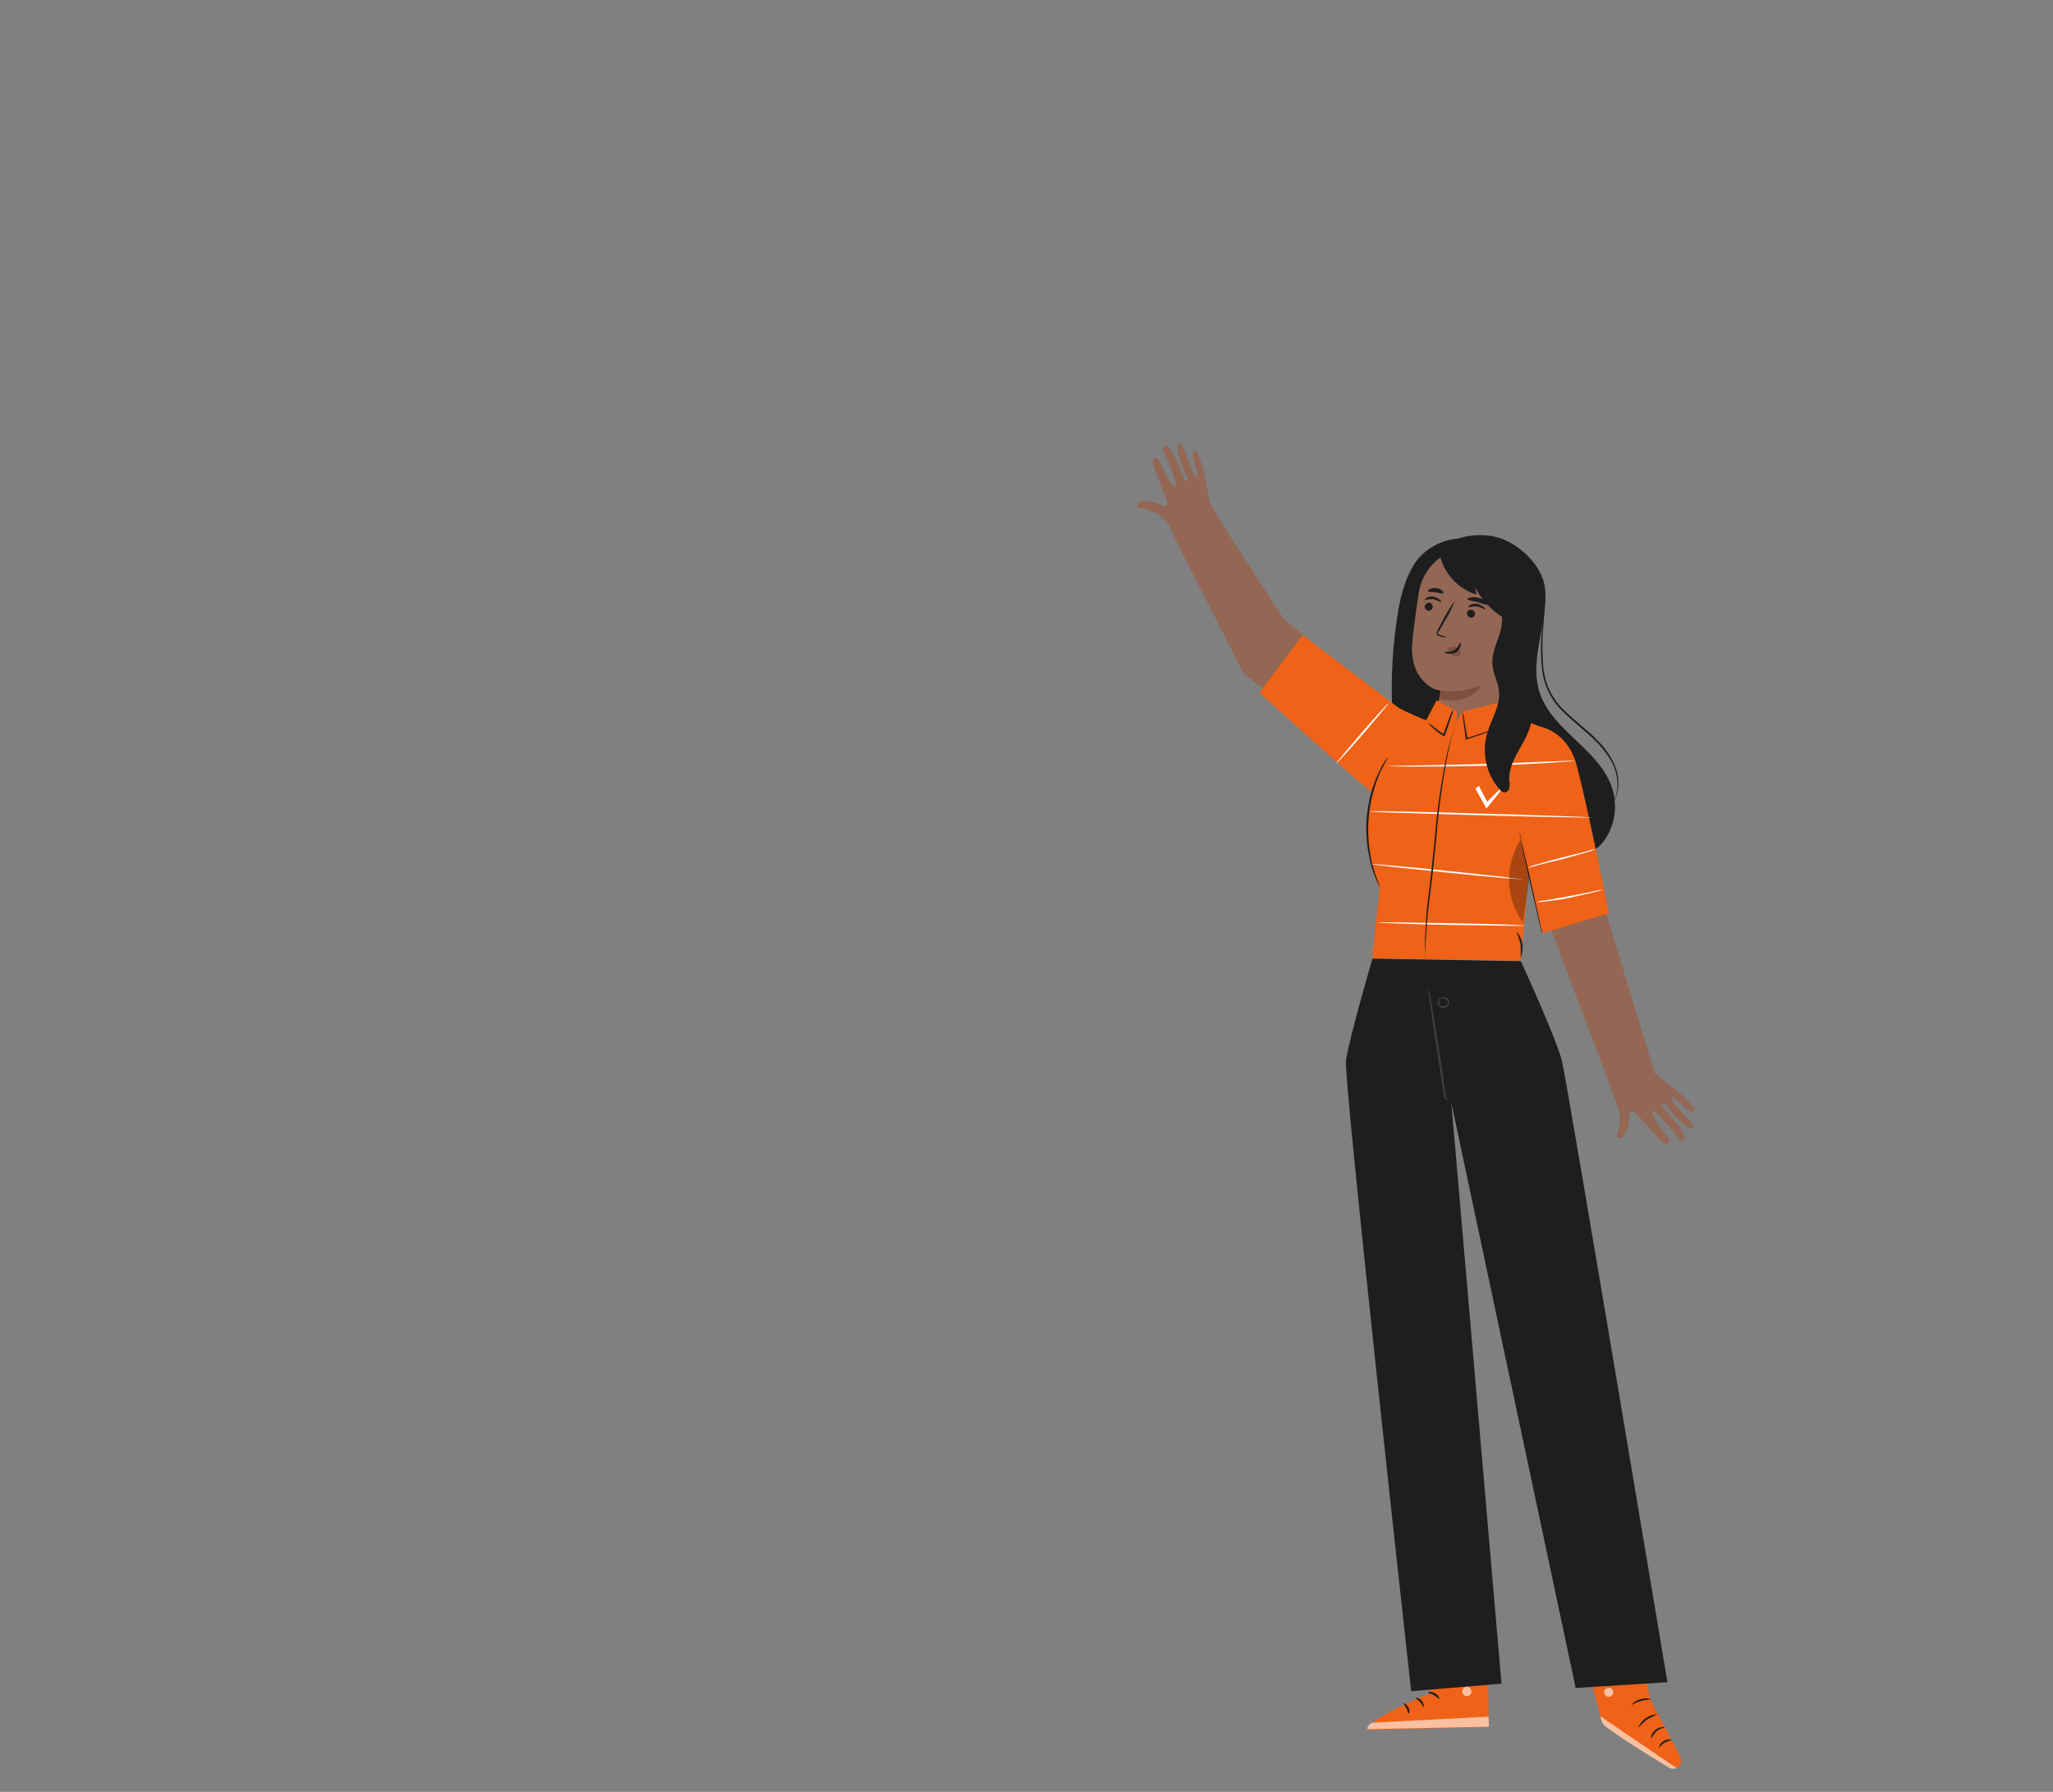 <svg xmlns="http://www.w3.org/2000/svg" xmlns:xlink="http://www.w3.org/1999/xlink" id="Camada_1" x="0px" y="0px" viewBox="0 0 572.9 500" style="enable-background:new 0 0 572.9 500;" xml:space="preserve"><rect x="0" y="0" width="572.9" height="500" fill="#808080" stroke="none"/><style type="text/css">	.st0{fill:#EBEBEB;}	.st1{fill:#CCCCCC;}	.st2{fill:#EF6217;}	.st3{opacity:0.7;enable-background:new    ;}	.st4{fill:#FFFFFF;}	.st5{fill:#263238;}	.st6{opacity:0.3;}	.st7{fill:#1E1E1E;}	.st8{opacity:0.5;}	.st9{fill:#3F3F3F;}	.st10{fill:#EB996E;}	.st11{opacity:0.6;}	.st12{fill:#D1734A;}	.st13{fill:#FFB448;}	.st14{fill:#FAFAFA;}	.st15{fill:#B78876;}	.st16{fill:#7C5142;}	.st17{fill:#F5F5F5;}	.st18{fill:#DF3334;}	.st19{opacity:0.2;}	.st20{fill:#FFCA9F;}	.st21{fill:#DDA67C;}	.st22{fill:#936754;}</style><g id="freepik--character-4--inject-2_3_">	<path class="st7" d="M412.3,151.2c-6.6-2.8-14.3,1.2-17.3,5.7s-4.3,9.9-5.1,15.3c-1.7,11-2,22.2-0.8,33.3c0.4,3.3,1,6.8,3.5,9  c2.5,2.1,5.8,2.2,8.9,1.7c2.8-0.5,5.6-1.5,7.4-3.7c2.8-3.3,2.4-8.1,2.1-12.5c-1-14.9,0.5-29.9,4.6-44.2"></path>	<path class="st7" d="M397.9,157.2c3-6,12.3-9.3,19.8-7.3c6.3,1.7,13.1,8.2,13.5,14.8c0.7,9.7-4.6,19.5-1.5,28.7  c3.6,10.7,16.8,15.8,20.2,26.6c1.4,4.5,0.9,9.4-1.5,13.4c-1.2,2.1-3,4-5.4,4.4c-2.9,0.5-5.6-1.5-8-3.4c-6.3-5-12.6-10.2-17-16.9  c-5.1-7.9-7.1-17.6-7.2-27.1s1.6-18.8,3.3-28.1"></path>	<path class="st22" d="M424.3,168.9c1-7.8-4.5-14.9-12.4-15.9c-0.2,0-0.3,0-0.5,0c-7.6-0.7-14.4,4.9-15.5,12.5  c-1,6.6-1.9,13.3-1.9,15.7c0.1,7.3,4.4,10.2,6.1,11c0.6,0.2,1.3,0.4,1.9,0.5l0,0c0,0,0,0,0,0.1l-1.6,8.4  c-0.7,5.5,2.3,10.4,7.8,11.2c5.5,0.8,9.8-3.4,10.7-8.9L424.3,168.9z"></path>	<path class="st7" d="M397.6,169.1c-0.1,0.6,0.3,1.2,0.9,1.3c0.6,0.1,1.2-0.3,1.3-0.9c0,0,0,0,0,0c0.1-0.6-0.3-1.2-0.9-1.3  C398.4,168.1,397.8,168.4,397.6,169.1C397.7,169,397.7,169.1,397.6,169.1z"></path>	<path class="st7" d="M397.6,167.4c0.1,0.2,1.1-0.4,2.3-0.2s2.1,0.9,2.2,0.8c0.2-0.1,0-0.4-0.4-0.7c-0.5-0.5-1.1-0.7-1.7-0.8  c-0.6-0.1-1.3,0-1.9,0.3C397.8,167.1,397.6,167.3,397.6,167.4z"></path>	<path class="st7" d="M409.4,171c-0.1,0.6,0.3,1.2,0.9,1.3c0.6,0.1,1.2-0.2,1.3-0.8c0,0,0,0,0,0c0.1-0.6-0.3-1.2-0.9-1.3  C410.1,170,409.5,170.3,409.4,171C409.4,170.9,409.4,171,409.4,171z"></path>	<path class="st7" d="M409.8,169.4c0.1,0.2,1.1-0.3,2.3-0.2c1.2,0.2,2.1,0.9,2.2,0.8c0.2-0.1,0-0.4-0.4-0.7  c-0.5-0.4-1.1-0.7-1.7-0.8c-0.6-0.1-1.3,0-1.9,0.3C409.9,169.1,409.7,169.3,409.8,169.4z"></path>	<path class="st7" d="M403.9,177.9c-0.6-0.3-1.3-0.5-2-0.7c-0.3-0.1-0.6-0.2-0.6-0.4c0-0.3,0.1-0.7,0.4-0.9c0.4-0.7,0.8-1.5,1.3-2.3  c1.2-1.9,2.2-3.9,3-6c-1.3,1.8-2.5,3.7-3.5,5.7c-0.4,0.8-0.9,1.6-1.2,2.3c-0.3,0.4-0.4,0.8-0.4,1.3c0.1,0.2,0.2,0.4,0.5,0.5  c0.2,0.1,0.3,0.1,0.5,0.2C402.6,177.8,403.3,177.9,403.9,177.9z"></path>	<path class="st16" d="M402.2,192.7c0,0,4.7,1.1,11.2-1.6c0,0-2.8,6-11.7,3.9L402.2,192.7z"></path>	<path class="st16" d="M404,181c0.6-0.5,1.4-0.7,2.1-0.5c0.5,0.1,1,0.5,1.3,0.9c0.3,0.5,0.2,1.1-0.1,1.5c-0.5,0.4-1.1,0.5-1.7,0.2  c-0.6-0.3-1-0.7-1.4-1.2c-0.1-0.1-0.2-0.3-0.3-0.4C403.8,181.3,403.9,181.1,404,181"></path>	<path class="st7" d="M407.5,179.3c-0.2,0-0.4,1.3-1.7,2.1c-1.3,0.8-2.7,0.4-2.7,0.6c0,0.2,0.3,0.3,0.9,0.4c0.8,0.1,1.6,0,2.3-0.4  c0.7-0.4,1.1-1,1.3-1.8C407.7,179.7,407.6,179.3,407.5,179.3z"></path>	<path class="st7" d="M409.5,167.2c0.1,0.4,1.3,0.4,2.8,0.8c1.4,0.4,2.6,0.9,2.8,0.7c0.1-0.1,0-0.5-0.5-0.9c-0.6-0.5-1.3-0.9-2-1  c-0.7-0.2-1.5-0.2-2.2-0.1C409.8,166.8,409.5,167,409.5,167.2z"></path>	<path class="st7" d="M398.5,165c0.2,0.3,1.1,0.1,2.1,0.3c1,0.1,1.9,0.5,2.1,0.2c0.3-0.3,0-0.4-0.3-0.7c-0.5-0.4-1-0.7-1.6-0.7  c-0.6-0.1-1.2,0-1.7,0.3C398.6,164.5,398.4,164.8,398.5,165z"></path>	<path class="st7" d="M401.6,153.9c0.9,5.7,5,10.3,10.4,12l-0.4-2.1c2.4,4.7,6.5,8.4,11.5,10.3c4.1-7,1.8-15.9-5.2-20  c-5.1-3-11.6-2.6-16.3,1"></path>	<path class="st7" d="M449,225.6c0.6-0.7,1-1.4,1.4-2.2c1-2.2,1.2-4.7,0.7-7c-0.3-1.6-0.9-3.2-1.8-4.6c-1-1.6-2.2-3.1-3.5-4.5  c-2.8-2.9-6.5-5.6-9.8-8.9c-1.7-1.6-3-3.5-4-5.6c-0.9-2-1.5-4-1.7-6.2c-0.4-3.6-0.4-7.2,0-10.8c0.2-3.1,0.5-5.6,0.6-7.2  c0.1-0.8,0.1-1.5,0.2-2c0-0.2,0-0.5,0.1-0.7c0,0.2,0,0.5,0,0.7c0,0.5-0.1,1.2-0.1,2c-0.1,1.8-0.3,4.2-0.5,7.3  c-0.3,3.6-0.2,7.2,0.1,10.7c0.3,2.1,0.8,4.1,1.7,6c1,2,2.3,3.9,3.9,5.4c3.3,3.3,7,5.9,9.8,8.9c1.4,1.4,2.5,2.9,3.5,4.6  c0.9,1.5,1.5,3.1,1.8,4.7c0.5,2.4,0.2,4.9-0.9,7.2c-0.3,0.6-0.7,1.1-1.1,1.7C449.4,225.3,449.2,225.5,449,225.6z"></path>	<path class="st2" d="M456.1,452.7l4.4,21.5l8.4,16c0.6,1.1,0.2,2.5-0.9,3c0,0-0.1,0-0.1,0.1l0,0c-0.7,0.3-1.4,0.2-2.1-0.1  c-4-2.4-18.6-11.2-18.8-12.8c-0.3-1.9-6.1-22.4-6.1-22.4L456.1,452.7z"></path>	<g class="st11">		<path class="st4" d="M467.8,493.3l-21.2-14.4l0.2,0.9c0.2,0.8,0.6,1.5,1.3,2c1.7,1.3,6.5,4.7,17.6,11.4   C466.3,493.6,467.1,493.7,467.8,493.3L467.8,493.3z"></path>	</g>	<g class="st11">		<path class="st4" d="M449.4,471c0.6,0.3,1,1,0.7,1.6c-0.2,0.7-1,1-1.6,0.8c-0.7-0.3-1-1.1-0.8-1.7c0.3-0.6,1.1-0.9,1.8-0.6"></path>	</g>	<path class="st7" d="M460.8,485.1c0.4-0.8,0.9-1.5,1.5-2.1c0.7-0.5,1.5-0.8,2.3-1c0-0.1-0.3-0.2-0.8-0.1c-1.4,0.2-2.5,1.1-3,2.4  C460.7,484.8,460.7,485.1,460.8,485.1z"></path>	<path class="st7" d="M462.9,487.6c0.1,0.1,0.7-0.8,1.7-1.4c0.7-0.3,1.3-0.5,2-0.7c-0.8-0.3-1.6-0.1-2.3,0.3  C463.2,486.5,462.8,487.6,462.9,487.6z"></path>	<path class="st7" d="M457.1,482.1c0.8-0.8,1.6-1.6,2.5-2.3c1-0.6,2-1,3-1.5C460.2,478.4,458,479.9,457.1,482.1L457.1,482.1z"></path>	<path class="st7" d="M455.2,475.7c0.1,0.1,1.2-0.6,2.7-1.1c1.5-0.4,2.8-0.3,2.8-0.5C458.8,473.6,456.6,474.2,455.2,475.7  L455.2,475.7z"></path>	<path class="st7" d="M453.8,469.4c0.9-0.5,1.8-0.9,2.8-1.2c1-0.1,2-0.1,3,0.1c0-0.1-0.3-0.3-0.8-0.4c-1.5-0.4-3.1-0.1-4.3,0.8  C453.9,469,453.7,469.3,453.8,469.4z"></path>	<path class="st7" d="M456.2,467c0-0.3,0-0.6-0.1-0.8c-0.2-0.7-0.6-1.4-1.1-2c-0.3-0.4-0.8-0.8-1.3-0.9c-0.4-0.1-0.7,0.1-0.9,0.4  c-0.2,0.3-0.2,0.7-0.1,1c0.4,1.5,1.9,2.4,3.4,2.2c1.5-0.2,2.7-1.2,3.1-2.7c0.1-0.4,0-0.7-0.2-1.1c-0.3-0.3-0.7-0.4-1-0.2  c-0.5,0.2-0.9,0.6-1.2,1.1c-0.5,0.6-0.8,1.3-1.1,2c-0.1,0.3-0.2,0.5-0.2,0.8c0.4-0.9,0.9-1.8,1.5-2.6c0.3-0.4,0.7-0.7,1.1-0.9  c0.2-0.1,0.4,0,0.6,0.1c0.1,0.2,0.1,0.5,0.1,0.7c-0.4,1.2-1.4,2.1-2.7,2.3c-1.3,0.1-2.5-0.6-2.9-1.9c-0.1-0.2-0.1-0.5,0-0.7  c0.1-0.2,0.3-0.3,0.5-0.2c0.5,0.1,0.9,0.4,1.2,0.8C455.4,465.2,455.9,466.1,456.2,467z"></path>	<path class="st2" d="M398.1,455l1,17.5c0,0-17.4,6.9-17.5,10.2l33.9-0.8l-0.5-27.3L398.1,455z"></path>	<g class="st11">		<path class="st4" d="M409.6,470.7c0.7,0.2,1.1,0.9,1,1.6c-0.2,0.7-0.8,1.1-1.5,1c-0.7-0.2-1.2-0.9-1-1.7c0.2-0.7,1-1.1,1.7-0.9"></path>	</g>	<g class="st11">		<path class="st4" d="M415.5,481.8l-0.1-2.8l-32.5,1.7c0,0-1.5,0.7-1.3,1.8L415.5,481.8z"></path>	</g>	<path class="st7" d="M398.5,472.3c0,0.2,0.8,0.2,1.7,0.7c0.8,0.5,1.3,1.2,1.4,1.1s-0.1-1-1.1-1.6S398.5,472.1,398.5,472.3z"></path>	<path class="st7" d="M395,473.8c0,0.2,0.7,0.4,1.3,1.1c0.6,0.7,0.8,1.4,0.9,1.4c0.2,0,0.2-0.9-0.5-1.8  C396,473.7,395,473.7,395,473.8z"></path>	<path class="st7" d="M393.1,478.1c0.2,0,0.4-0.8-0.1-1.7c-0.5-0.9-1.2-1.2-1.3-1.1c-0.1,0.1,0.4,0.6,0.8,1.4  C392.8,477.4,392.9,478.1,393.1,478.1z"></path>	<path class="st7" d="M398.7,468.3c0.1,0.1,0.8-0.1,1.8-0.1c0.9,0,1.7,0.3,1.8,0.2c0.1-0.1-0.6-0.7-1.7-0.7  C399.4,467.6,398.7,468.2,398.7,468.3z"></path>	<g class="st6">		<polygon points="398.3,458.4 398.5,461.6 415.1,461 415.1,458.2   "></polygon>	</g>	<path class="st7" d="M398.6,464.8c0.6,0.1,1.1,0.1,1.7,0c0.6-0.1,1.2-0.3,1.8-0.6c0.3-0.2,0.6-0.3,0.9-0.5c0.2-0.1,0.4-0.2,0.5-0.4  c0.2-0.3,0.3-0.6,0.1-0.9c-0.2-0.2-0.4-0.4-0.7-0.4c-0.2,0-0.4,0-0.6,0.1c-0.4,0.1-0.7,0.2-1,0.4c-0.6,0.3-1.1,0.6-1.5,1.1  C398.8,464.2,398.6,464.8,398.6,464.8c0.1,0.1,0.5-0.4,1.3-1c0.5-0.4,1-0.7,1.5-0.9c0.3-0.1,0.6-0.2,0.9-0.3c0.4-0.1,0.7-0.1,0.8,0  c0.1,0.2,0,0.1,0,0.2c-0.1,0.1-0.2,0.2-0.4,0.3c-0.3,0.2-0.6,0.4-0.9,0.5c-0.5,0.3-1.1,0.5-1.6,0.7  C399.6,464.4,399.1,464.5,398.6,464.8z"></path>	<path class="st7" d="M398.8,465c0.3-0.5,0.4-1.1,0.4-1.7c0-0.6-0.1-1.3-0.3-1.9c-0.1-0.4-0.3-0.7-0.5-1c-0.2-0.4-0.6-0.8-1.1-0.8  c-0.3,0-0.6,0.2-0.7,0.5c-0.1,0.2-0.1,0.4-0.2,0.6c-0.1,1,0.2,2.1,0.8,2.9c0.7,0.9,1.4,1,1.4,1c0-0.1-0.5-0.4-1.1-1.2  c-0.3-0.5-0.5-1-0.6-1.6c0-0.3,0-0.7,0-1c0-0.4,0.2-0.7,0.3-0.6s0.5,0.2,0.6,0.5c0.2,0.3,0.3,0.6,0.4,0.9c0.2,0.5,0.3,1.1,0.4,1.7  C398.9,464.3,398.7,465,398.8,465z"></path>	<path class="st7" d="M424.4,268.2c0,0,10,21.7,11.5,28s29.4,173.2,29.4,173.2l-25.6,1.6l-34.7-163.3l14,162.1l-25.2,2.1  c0,0-19-171.3-18.2-176.1c1.2-7.3,7.4-28.3,7.4-28.3L424.4,268.2z"></path>	<path class="st9" d="M404.7,306.6c0,0,0,0.1-0.2,0.3c-0.3,0.2-0.7,0.1-1-0.1c-0.4-0.4-0.6-0.9-0.6-1.4l-0.3-2  c-0.5-3-1.1-7-1.8-11.5s-1.3-8.6-1.7-11.6c-0.2-1.4-0.3-2.6-0.4-3.5c-0.1-0.4-0.1-0.9-0.1-1.3c0.1,0.4,0.2,0.8,0.3,1.3  c0.2,0.9,0.4,2.1,0.6,3.5c0.5,3,1.1,7,1.9,11.5c0.7,4.5,1.3,8.6,1.7,11.6c0.1,0.7,0.2,1.4,0.3,2c0,0.5,0.2,1,0.5,1.3  c0.2,0.2,0.5,0.3,0.8,0.2C404.7,306.7,404.7,306.6,404.7,306.6z"></path>	<path class="st9" d="M402.1,278.7c0,0,0-0.1,0.2-0.3c0.3-0.2,0.7-0.2,1-0.1c0.6,0.1,1,0.5,1.1,1.1c0.1,0.7-0.2,1.4-0.8,1.7  c-0.6,0.3-1.4,0.2-1.9-0.3c-0.4-0.4-0.6-0.9-0.4-1.5c0.2-0.9,0.9-1.1,0.8-1c-0.3,0.3-0.4,0.7-0.5,1.1c-0.1,0.4,0.1,0.8,0.4,1.1  c0.4,0.3,0.9,0.4,1.4,0.2c0.4-0.2,0.7-0.7,0.6-1.2c-0.1-0.4-0.3-0.7-0.7-0.9C402.9,278.5,402.5,278.6,402.1,278.7z"></path>	<path class="st22" d="M358.1,172.5l-15.7-24.2l0,0l-4.8-8c0,0-1.4-8-2.1-10.2c-1.4-4.6-1.9-4.5-2.3-4.2c-1.4,0.7,2.2,8.2,0.5,7  c-1.7-1.2-3.2-9.7-4.6-9c-1.9,1,2,8.8,2.3,9.5c0.3,0.7-0.7,1.1-0.9,0.5c-0.3-0.9-3.8-10.4-5.6-9.4c-1,0.5,0.1,2.2,0.1,2.2  s3.9,8.6,3.1,9.1c-0.9,0.4-3.4-4.6-4.1-6.3c-0.7-1.7-1.9-2.1-2.3-1.1c-0.3,0.6,1.7,6,2.5,7.7c0.7,1.7,2.9,6.3,0,4.9  c-2.9-1.4-5.7-1.4-6.5-0.9c-0.4,0.4-0.5,1-0.1,1.4c0.2,0.2,0.5,0.4,0.8,0.3c1.1,0.1,2.1,0.4,3.2,0.9c0.8,0.3,1.6,0.8,2.3,1.3  c0.8,0.7,1.4,1.3,1.9,1.8l3.9,8.1l0,0l17.2,33.8l36,29.8l9.1-16.4L358.1,172.5z"></path>	<path class="st22" d="M451.1,307.8c0.2,0.7,0.5,1.5,0.7,2.5c0.2,0.9,0.3,1.7,0.2,2.6c-0.1,1.1-0.3,2.2-0.7,3.2  c-0.4,0.9,0.5,1.9,1.3,1.4c0.8-0.4,2.1-2.9,2.1-6.2c0.1-3.2,3.2,0.8,4.4,2.2c1.2,1.5,5,5.7,5.8,5.7c1.1,0,1.2-1.2,0-2.6  s-4.5-5.9-3.7-6.5c0.8-0.6,6.7,6.9,6.7,6.9s1,1.8,1.9,1.2c1.7-1.2-5.1-8.6-5.8-9.3c-0.5-0.5,0.4-1.1,0.9-0.6  c0.5,0.5,5.7,7.6,7.4,6.4c1.3-0.9-5.6-6.2-5.8-8.2c-0.3-2.1,4.8,4.5,6.1,3.6c0.5-0.3,0.8-0.7-2.7-4c-1.7-1.6-8.1-6.6-8.1-6.6  l-13.7-45l-17,0.3L451.1,307.8z"></path>	<path class="st2" d="M398.5,201.2L398.5,201.2c-2.8-1.1-5.5-2.3-8.1-3.6l-26.9-20.4l-12,16.1c0,0,30.7,27.8,31.2,27.6  C383.2,220.7,398.5,201.2,398.5,201.2z"></path>	<path class="st2" d="M400.6,201.1l-2,0.1c-5.9,0.2-11,4-12.9,9.6c-2.1,6.2-1.9,8.2-3.4,12.8c-3.4,11,2.7,24.4,2.7,24.4l-2.1,19.4  l41.5,0.7l2.1-23.4l7.8-35c0,0-1.7-7.5-8.3-8.1C422.6,201.3,400.6,201.1,400.6,201.1z"></path>	<path class="st2" d="M427.2,202.3c0,0,9.8,0,12.8,11.3s9,41.2,9,41.2l-18.6,5.6l-10-41c-0.7-2.3-1-4.8-0.8-7.2  C419.8,208.1,421.4,202.8,427.2,202.3z"></path>	<polygon class="st2" points="397.6,201.7 400.9,195.4 406.5,198.5 406.5,201.3 408.2,198.5 421.3,195.4 421.3,203.1 406,204.8  "></polygon>	<path class="st7" d="M387.4,211.2c-0.2,0.5-0.4,0.9-0.7,1.3c-0.2,0.4-0.5,0.9-0.8,1.5c-0.3,0.6-0.7,1.3-1,2.1s-0.7,1.7-1,2.6  c-0.3,1-0.6,2-0.9,3.1c-1.2,4.8-1.5,9.7-0.9,14.6c0.2,1.1,0.3,2.2,0.5,3.2c0.2,0.9,0.4,1.8,0.7,2.7c0.2,0.8,0.5,1.6,0.7,2.2  c0.2,0.6,0.4,1.1,0.6,1.6c0.2,0.5,0.4,0.9,0.5,1.4c-0.3-0.4-0.5-0.9-0.7-1.3c-0.3-0.5-0.5-1.1-0.7-1.6c-0.2-0.6-0.5-1.4-0.8-2.2  c-0.3-0.9-0.5-1.8-0.7-2.8c-0.2-1-0.4-2.1-0.6-3.2c-0.3-2.5-0.4-4.9-0.3-7.4c0.2-2.5,0.6-4.9,1.2-7.4c0.3-1.1,0.6-2.1,1-3.1  c0.3-0.9,0.7-1.8,1.1-2.6c0.3-0.7,0.7-1.4,1-2.1c0.3-0.5,0.6-1,0.9-1.5C386.8,212,387.1,211.6,387.4,211.2z"></path>	<path class="st7" d="M405.5,198c-0.1,0.6-0.2,1.3-0.5,1.9c-0.4,1.2-0.9,2.8-1.5,4.5c-0.1,0.3-0.2,0.5-0.3,0.8l-0.1,0.3l-0.2-0.1  c-1.2-0.7-2.3-1.6-3.3-2.5c-0.4-0.4-0.8-0.8-1.1-1.3c1.5,1.2,3,2.4,4.6,3.4l-0.4,0.1l0.3-0.8c0.6-1.7,1.2-3.3,1.6-4.4  C404.8,199.2,405.1,198.6,405.5,198z"></path>	<path class="st7" d="M416.2,203.8c-0.6,0.4-1.3,0.6-2,0.8c-1.2,0.5-3,1.1-4.9,1.7l-0.3,0.1v-0.3V206c-0.3-2.1-0.5-3.9-0.7-5.3  c-0.1-0.7-0.2-1.5-0.2-2.2c0.2,0.7,0.4,1.4,0.5,2.2c0.2,1.3,0.5,3.2,0.9,5.3v0.2l-0.3-0.2c1.9-0.6,3.7-1.2,4.9-1.6  C414.9,204.1,415.5,203.9,416.2,203.8z"></path>	<path class="st7" d="M423.1,259.9c1.9,2,2.3,4.9,1.2,7.3c0.1-1.3,0.1-2.5,0-3.8C424,262.2,423.6,261,423.1,259.9z"></path>	<path class="st14" d="M447.4,248.2c-0.9,0.4-1.8,0.6-2.7,0.8c-1.7,0.4-4,0.9-6.6,1.5s-4.9,0.8-6.6,1c-0.9,0.2-1.8,0.2-2.8,0.2  c0.9-0.3,1.8-0.4,2.8-0.5c1.7-0.3,4-0.7,6.6-1.2s4.9-0.9,6.6-1.3C445.6,248.5,446.5,248.3,447.4,248.2z"></path>	<path class="st14" d="M445.3,236.9c-0.9,0.4-1.8,0.8-2.8,1c-1.7,0.5-4.1,1.2-6.8,1.9s-5.1,1.2-6.8,1.7c-0.9,0.3-1.9,0.5-2.8,0.7  c0.9-0.4,1.8-0.8,2.8-1c1.7-0.5,4.1-1.2,6.8-1.9s5.1-1.2,6.8-1.7C443.4,237.3,444.4,237,445.3,236.9z"></path>	<path class="st7" d="M430.3,260.4c-0.1-0.3-0.3-0.7-0.3-1.1c-0.2-0.8-0.5-1.8-0.7-3c-0.6-2.5-1.4-6-2.3-9.9  c-0.9-3.9-1.6-7.4-2.2-9.9c-0.2-1.2-0.4-2.2-0.6-3c-0.1-0.4-0.1-0.7-0.2-1.1c0.2,0.3,0.3,0.7,0.3,1.1l0.7,3c0.6,2.5,1.4,6,2.3,9.9  c0.9,3.9,1.6,7.4,2.2,9.9c0.2,1.2,0.4,2.2,0.6,3C430.3,259.6,430.3,260,430.3,260.4z"></path>	<path class="st14" d="M444.3,228.1c0,0.1-13.9-0.1-31.1-0.6c-17.2-0.5-31.1-0.9-31.1-1.1s13.9,0.1,31.1,0.6  C430.4,227.5,444.3,228,444.3,228.1z"></path>	<path class="st14" d="M439.5,212.3c-0.2,0.1-0.4,0.1-0.5,0.1l-1.5,0.1c-1.4,0.1-3.3,0.2-5.7,0.4c-4.8,0.3-11.5,0.6-18.8,0.8  s-14,0.2-18.9,0.2c-2.4,0-4.4,0-5.7-0.1l-1.6-0.1c-0.2,0-0.4,0-0.5,0c0.2,0,0.4,0,0.5,0l1.6,0l5.7-0.1c4.8-0.1,11.5-0.2,18.9-0.4  s14-0.5,18.8-0.7l5.7-0.2h1.6C439.2,212.3,439.4,212.3,439.5,212.3z"></path>	<path class="st14" d="M372.9,213c-0.1-0.1,3.1-3.9,7.1-8.6c4-4.6,7.4-8.3,7.5-8.2c0.1,0.1-3.1,3.9-7.1,8.6  C376.4,209.4,373,213.1,372.9,213z"></path>	<path class="st14" d="M425.1,245.4c0,0.1-9.5-0.7-21.2-1.9s-21.2-2.2-21.2-2.4c0-0.1,9.5,0.7,21.2,1.9S425.1,245.3,425.1,245.4z"></path>	<path class="st14" d="M425.6,258.3c0,0.1-9.3,0-20.6-0.2s-20.6-0.6-20.6-0.7c0-0.1,9.3,0,20.6,0.2S425.6,258.1,425.6,258.3z"></path>	<path class="st7" d="M397.6,267.3c0-0.2,0-0.5,0-0.7c0-0.4,0-1.1,0-2c0-1.7,0.1-4.2,0.3-7.2c0.1-1.5,0.2-3.2,0.4-4.9  c0.2-1.8,0.5-3.7,0.7-5.7c0.5-4,0.9-8.4,1.4-13c0.6-7.9,1.8-15.7,3.4-23.5c0.7-3,1.4-5.3,1.9-6.9c0.3-0.8,0.5-1.4,0.6-1.9  c0.1-0.2,0.1-0.4,0.2-0.6c0,0.2-0.1,0.5-0.2,0.7c-0.1,0.5-0.3,1.1-0.6,1.9c-0.5,1.6-1.1,4-1.7,7c-1.5,7.8-2.6,15.6-3.2,23.5  c-0.5,4.6-0.9,9-1.4,13c-0.3,2-0.5,3.9-0.7,5.6c-0.2,1.8-0.4,3.4-0.5,4.9c-0.2,3-0.4,5.5-0.5,7.2l-0.1,2  C397.7,266.8,397.7,267.1,397.6,267.3z"></path>	<g class="st6">		<path d="M424.3,234.4c-4.5,7.1-4.2,16.2,0.7,23c0.6-4.3,1.2-8.6,1.9-13"></path>	</g>	<polygon class="st4" points="415,223.7 415,223.7 412.7,219.3 411.7,220 414.8,225.6 421.7,217.1  "></polygon>	<path class="st7" d="M418.5,169.8c1.2,2.4,0.6,5.3-0.3,7.9s-2,5.2-1.7,7.9c0.2,2.5,1.6,4.8,1.8,7.3c0.4,4.2-2.3,8-3.4,12.1  c-1.4,5.4-0.1,11.1,3.6,15.3c0.3,0.5,0.8,0.8,1.4,0.8c0.7-0.1,1.2-0.6,1.3-1.3c0.1-0.6,0.1-1.3,0-1.9c-0.5-6,5.3-10.9,6.2-16.9  c0.6-3.9-1.1-7.8-1.3-11.7c-0.3-5,1.6-9.8,2.2-14.7c0.3-1.7,0.2-3.4-0.3-5c-0.5-1.7-1.8-3-3.4-3.5c-1.7-0.5-3.5,0.4-4.1,2"></path></g></svg>